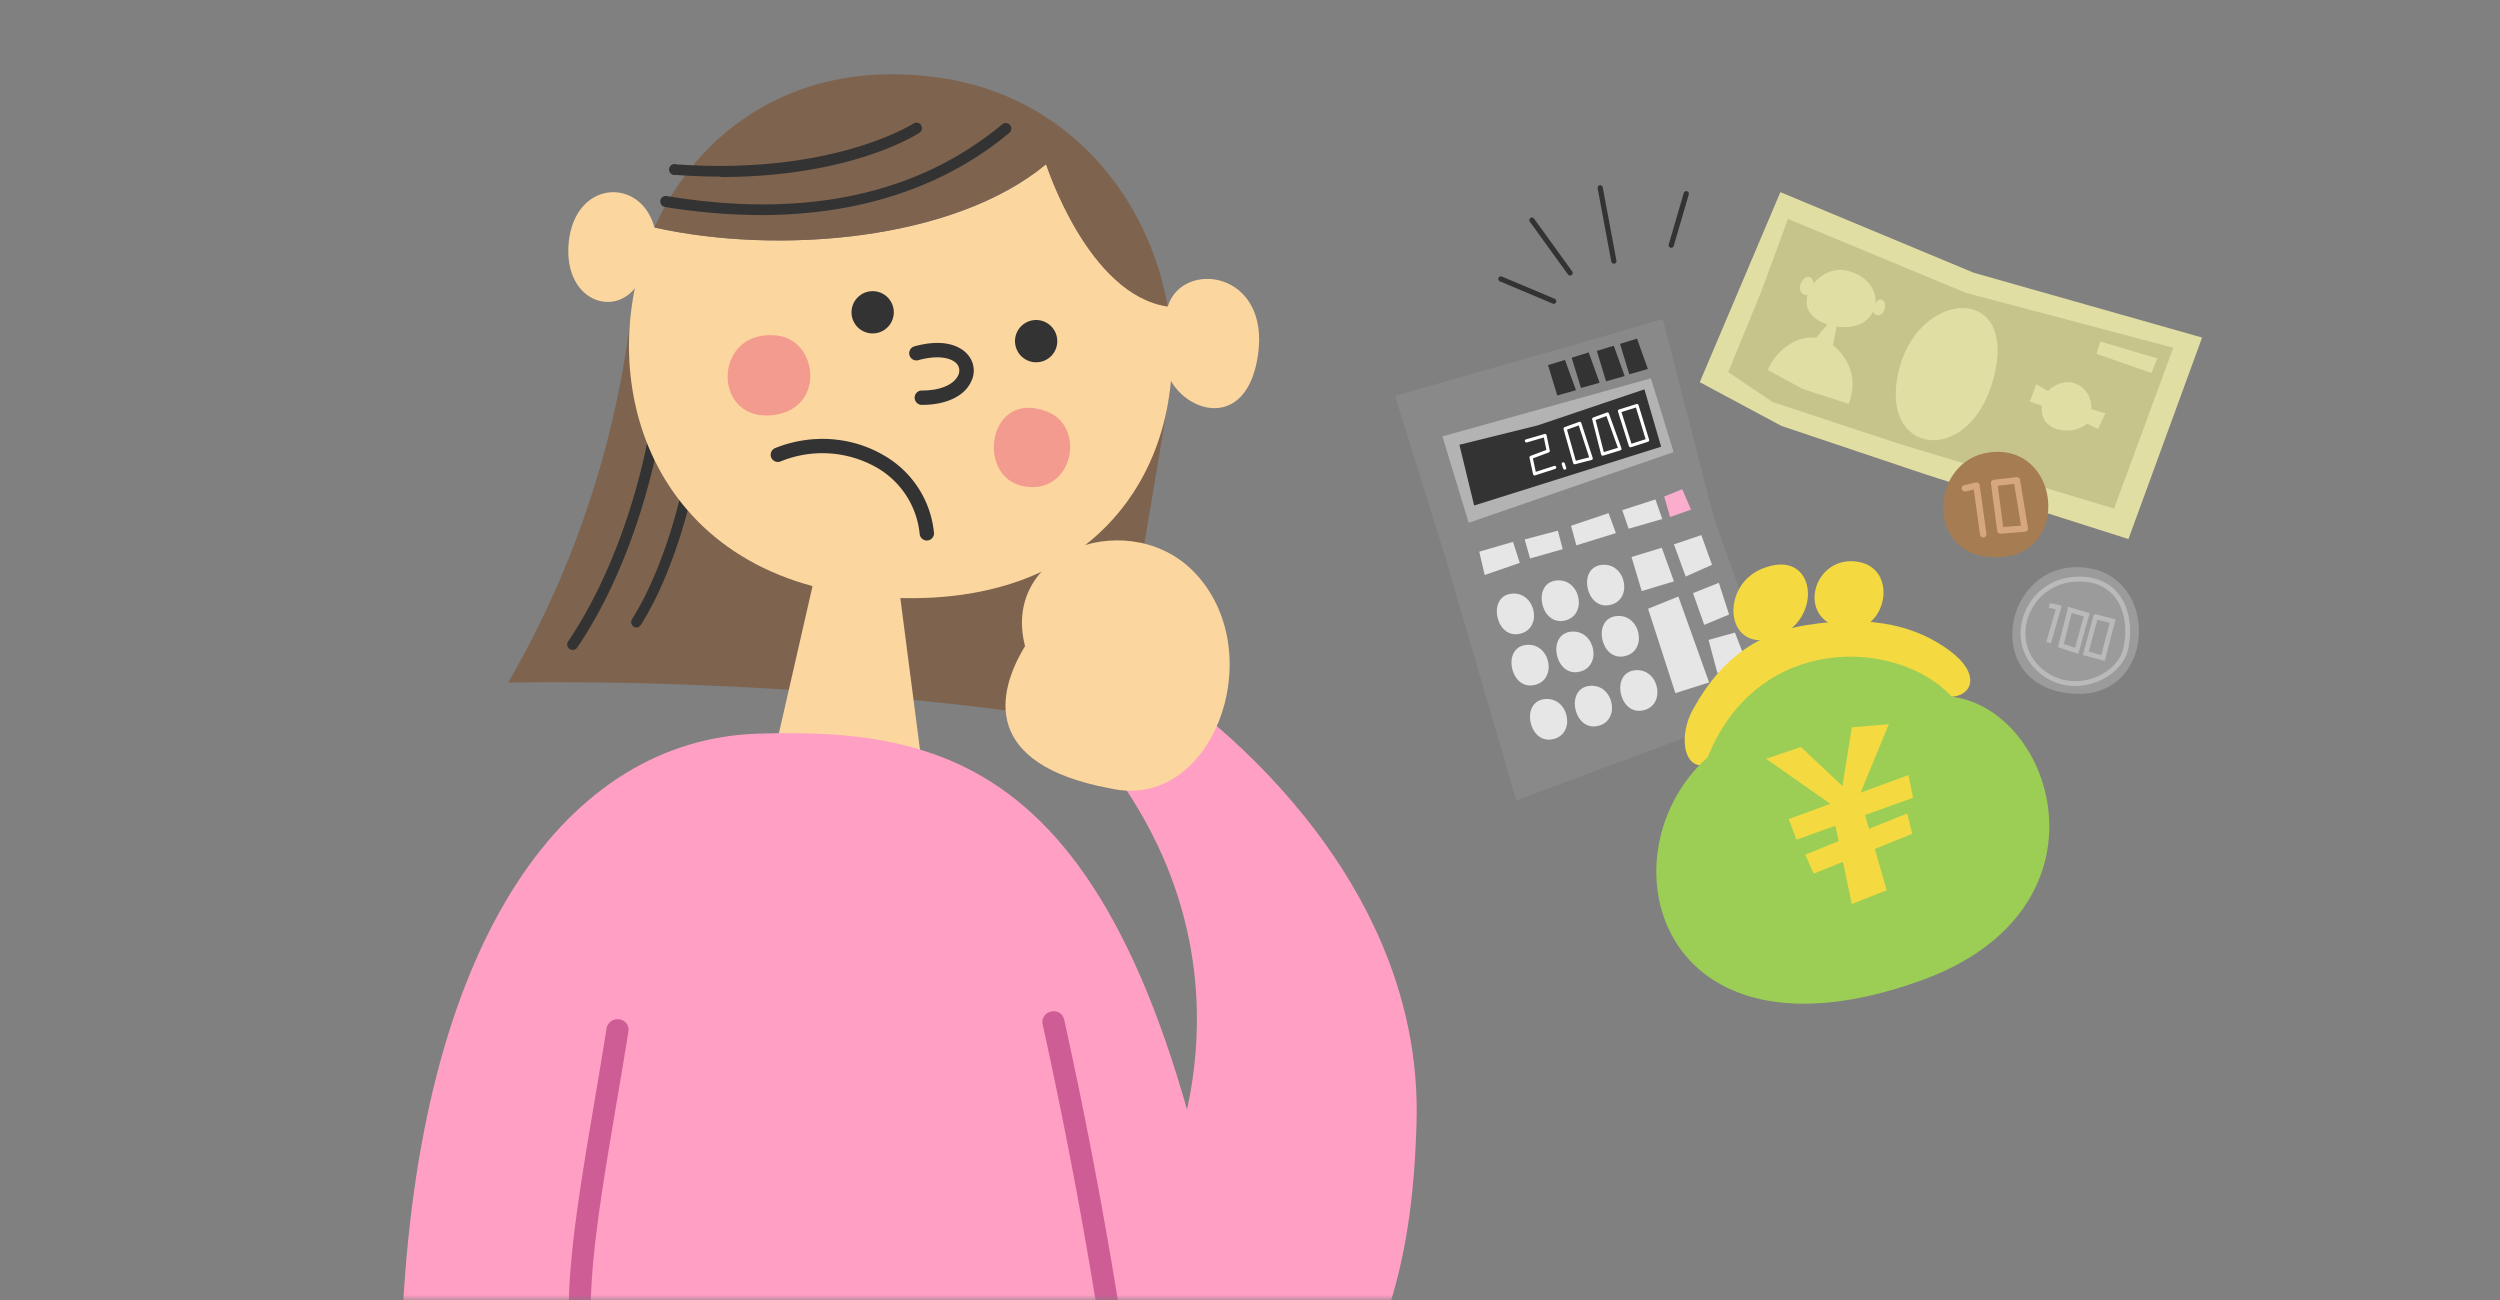 <svg xmlns="http://www.w3.org/2000/svg" width="250" height="130" fill="none"><rect width="100%" height="100%" fill="#808080" stroke="none"/><g clip-path="url(#a)"><mask id="b" width="124" height="130" x="19" y="0" maskUnits="userSpaceOnUse" style="mask-type:luminance"><path fill="#fff" d="M142.875.012H19.228V130h123.647V.012Z"/></mask><g mask="url(#b)"><path fill="#7E644F" d="M117.004 38.987s-2.811 17.163-5.738 33.66c0 0-25.543-4.84-60.45-4.397A95.946 95.946 0 0 0 62.991 32.32l54.013 6.668Z"/><path fill="#333" d="M57.273 64.995a.538.538 0 0 0 .455-.243c6.34-9.384 8.19-21.02 8.211-21.136a.549.549 0 0 0-.465-.634.538.538 0 0 0-.623.465c0 .106-1.85 11.52-8.032 20.682a.55.55 0 0 0 .454.866Zm6.341-2.24a.538.538 0 0 0 .465-.254c3.583-5.654 5.19-13.527 5.284-13.865a.55.55 0 0 0-1.056-.212c0 .075-1.628 8.011-5.105 13.486a.56.56 0 0 0 .17.76.529.529 0 0 0 .295.085"/><path fill="#FCD69F" d="M65.442 22.744c12.365 2.759 29.94 1.353 39.177-6.34 0 0 4.227 13.03 12.153 14.192 2.589 14.86-6.267 31.07-29.528 29.052-22.467-1.944-28.417-22.193-21.802-36.904Z"/><path fill="#7E644F" d="M104.619 16.414c-9.237 7.683-26.812 9.088-39.177 6.34C69.819 13.012 79.71 5.709 93.977 7.77c12.914 1.87 20.893 12.005 22.795 22.89-7.979-1.162-12.153-14.192-12.153-14.192"/><path fill="#333" d="M92.222 40.488c2.378 0 4.228-.867 4.894-2.335a2.42 2.42 0 0 0-.328-2.674c-.476-.571-1.955-1.786-5.38-.835a.719.719 0 0 0 .381 1.384c2.114-.592 3.424-.2 3.91.37a1.057 1.057 0 0 1 .117 1.141c-.35.75-1.47 1.522-3.678 1.512a.72.72 0 0 0 0 1.437h.084Zm-8.782 3.456a12.682 12.682 0 0 0-5.928.866.72.72 0 1 0 .55 1.332 11.001 11.001 0 0 1 9.68.655 8.634 8.634 0 0 1 4.227 6.616.719.719 0 0 0 1.402.129.709.709 0 0 0 .025-.277 10.04 10.04 0 0 0-4.968-7.704 11.952 11.952 0 0 0-5.03-1.617m1.754-12.714a2.113 2.113 0 1 0 4.227 0 2.113 2.113 0 0 0-4.227 0Zm16.349 2.885a2.115 2.115 0 0 0 2.526 2.073 2.11 2.11 0 0 0 1.661-1.66 2.118 2.118 0 0 0-.899-2.17 2.112 2.112 0 0 0-3.288 1.757Z"/><path fill="#F49B8F" d="M77.723 33.555c4.227.497 4.882 7.715-.846 7.99-5.727.274-5.506-8.719.846-7.99Zm27.001 7.61c3.932 1.532 2.569 8.348-2.325 7.471-4.893-.877-3.635-9.807 2.325-7.472Z"/><path fill="#FCD69F" d="M65.443 22.744c-1.364-5.072-7.958-4.756-8.571 1.5-.613 6.257 5.422 7.885 7.303 3.414 1.88-4.47 1.268-4.914 1.268-4.914Zm51.329 7.916c1.438-4.724 10.304-3.615 9.015 4.924-1.289 8.54-9.057 5.126-9.374.35-.317-4.778.359-5.285.359-5.285M89.454 55.336l3.699 28.534-17.343-1.437 6.193-27.097h7.45Z"/><path fill="#333" d="M76.085 21.508c9.88 0 18.367-2.8 24.898-8.264a.56.56 0 0 0-.708-.856c-8.454 7.059-19.741 9.51-33.607 7.217a.55.55 0 0 0-.634.455.56.56 0 0 0 .455.634c3.171.528 6.38.8 9.596.814Z"/><path fill="#333" d="M72.069 17.703c12.988 0 19.572-4.227 19.878-4.428a.548.548 0 1 0-.602-.92c-.085.053-8.138 5.19-23.704 4.08a.55.55 0 1 0-.074 1.057c1.574.116 3.075.169 4.502.169"/><path fill="#FF9FC4" d="M124.201 137.398c-8.961-58.97-26.42-64.751-48.412-64.033-19.023.613-33.449 20.196-35.488 57.29-1.533 27.89 17.754 31.314 17.754 31.314l1.48 22.584 66.304-1.12-1.638-46.035Z"/><path fill="#CE5D95" d="M114.341 158.154h.106a1.067 1.067 0 0 0 .763-.384 1.067 1.067 0 0 0 .231-.821 513.974 513.974 0 0 0-9.015-54.954 1.062 1.062 0 0 0-.472-.705 1.05 1.05 0 0 0-.838-.13 1.065 1.065 0 0 0-.406.159 1.064 1.064 0 0 0-.44 1.151 508.546 508.546 0 0 1 8.972 54.701 1.114 1.114 0 0 0 1.057 1.004m-39.366-10.6c1.3 0 2.674 0 4.132-.159a1.05 1.05 0 0 0 1.012-.732c.046-.142.061-.292.045-.441a1.059 1.059 0 0 0-.733-1.012 1.042 1.042 0 0 0-.44-.044c-8.73.591-14.12-.603-16.994-3.784-4.67-5.178-2.843-16.042-.306-31.081.39-2.272.792-4.65 1.183-7.123a1.054 1.054 0 0 0-.496-1.128 1.063 1.063 0 0 0-.413-.14 1.123 1.123 0 0 0-1.268.909c-.39 2.473-.792 4.84-1.173 7.112-2.642 15.652-4.555 26.97.846 32.931 2.842 3.17 7.545 4.66 14.637 4.66"/><path fill="#FF9FC4" d="M114.87 121.545s14.446-24.422-6.669-48.328l7.821-4.945s26.568 16.866 25.627 44.227c-.243 7.155-1.056 23.652-12.269 33.374-11.213 9.723-14.51-24.328-14.51-24.328Z"/><path fill="#FCD69F" d="M111.002 78.83c10.103 2.388 16.021-13.158 8.708-21.306-6.341-7.102-19.709-2.663-17.205 7.091-2.853 4.682-4.354 11.794 8.455 14.214"/></g></g><g clip-path="url(#c)"><path fill="#898989" d="m139.5 39.578 17.635-5.023 9.14-2.652 5.11 19.852 6.575 18.464-26.331 9.825-7.048-24.162-5.081-16.304Z"/><path fill="#B3B3B3" d="m144.244 43.637 2.622 8.64 20.498-7.068-2.275-7.376-20.845 5.804Z"/><path fill="#333" d="m145.94 44.476 1.476 6.074 18.695-5.881-1.668-5.737-10.674 3.606-7.829 1.938ZM154.801 36.512l.926 3.037 1.87-.53-1.099-3.028-1.697.52ZM157.164 35.77l.935 3.027 1.861-.52-1.09-3.038-1.706.53ZM162.003 34.39l.926 3.038 1.861-.53-1.09-3.038-1.697.53ZM159.68 35.095l.925 3.037 1.861-.53-1.089-3.028-1.697.52Z"/><path fill="#E6E6E6" d="m147.927 55.169.54 2.333 3.509-1.215-.675-2.102-3.374.983ZM152.468 53.944l.54 1.9 3.268-.926-.492-1.851-3.316.877ZM157.105 52.575l.531 1.957 3.953-1.224-.733-1.996-3.751 1.263ZM162.225 51.013l.636 1.86 3.365-.973-.684-1.957-3.317 1.07Z"/><path fill="#FCACCD" d="m166.419 49.654.589 2.044 2.092-.733-.878-2.044-1.803.733Z"/><path fill="#E6E6E6" d="M151.234 59.362c-2.507.174-1.726 4.349.549 4.05 2.546-.328 1.881-4.213-.549-4.05ZM155.717 58.042c-2.507.173-1.726 4.348.55 4.05 2.545-.329 1.88-4.214-.55-4.05ZM160.258 56.48c-2.507.173-1.726 4.348.55 4.05 2.545-.329 1.88-4.214-.55-4.05ZM152.699 64.483c-2.507.173-1.726 4.348.55 4.05 2.545-.329 1.88-4.214-.55-4.05ZM157.183 63.161c-2.507.174-1.726 4.349.549 4.05 2.546-.328 1.88-4.214-.549-4.05ZM161.724 61.6c-2.507.173-1.726 4.348.55 4.049 2.545-.328 1.88-4.214-.55-4.05ZM154.551 69.901c-2.507.174-1.726 4.348.549 4.05 2.546-.328 1.88-4.214-.549-4.05ZM159.034 68.58c-2.507.174-1.726 4.349.55 4.05 2.545-.328 1.88-4.214-.55-4.05ZM163.575 67.018c-2.507.174-1.726 4.349.55 4.05 2.545-.328 1.88-4.214-.55-4.05ZM164.809 60.876l2.729 8.437 3.374-1.07-3.075-8.591-3.028 1.224ZM163.151 55.699l1.022 3.413 3.22-.974-1.215-3.365-3.027.926ZM167.393 54.436l1.176 3.22 2.633-1.176-1.071-2.97-2.738.926ZM169.302 59.314l1.119 3.172 2.487-1.031-1.022-3.172-2.584 1.031ZM170.854 63.99l.888 3.317 2.921-1.022-1.167-3.027-2.642.733Z"/><path stroke="#fff" stroke-linecap="round" stroke-linejoin="round" stroke-width=".318" d="m152.642 44.09 1.86-.54.319 1.543-1.717.646.357 1.649 2.006-.646M156.325 46.385l.144.425M156.508 42.866l.964 3.403 1.649-.424-1.148-3.51-1.465.53ZM159.372 41.902l.896 3.51 1.726-.531-1.253-3.48-1.369.5ZM161.946 41.101l1.099 3.471 1.716-.55-1.06-3.47-1.755.55Z"/><path fill="#F4DA40" d="M170.469 76.506c-2.15.376-2.623-3.009-1.157-5.593 1.465-2.584 4.406-7.289 11.29-8.397 6.884-1.11 11.223.231 14.366 2.555 3.143 2.323 2.246 4.473.222 4.599-2.025.125-24.721 6.836-24.721 6.836Z"/><path fill="#9CCE55" d="M170.777 75.705c-10.721 9.594-5.177 31.837 21.26 22.369 19.765-7.077 13.489-27.122 3.143-28.404-5.322-5.785-19.341-6.518-24.403 6.035Z"/><path fill="#F4DA40" d="M176.157 56.894c-4.252 1.784-3.586 8.543 1.35 6.865 4.937-1.678 4.175-9.188-1.35-6.865Z"/><path fill="#F4DA40" d="M183.138 62.438c-3.259-1.61-1.446-6.845 2.555-6.276 4.792.675 2.603 8.831-2.555 6.276ZM176.61 75.879l3.481-1.177 4.156 3.905.935-5.871 3.702-.319-2.941 7.135 2.729 9.468-3.49 1.38-2.092-9.98-6.48-4.541Z"/><path fill="#F4DA40" d="m178.867 81.915 11.975-4.407.462 2.266-11.647 4.194-.79-2.053ZM180.525 85.463l.839 1.9 9.863-3.983-.511-2.034-10.191 4.117Z"/><path fill="#E0DEA2" d="m169.977 38.219 8.06-19.004 19.342 8.06 22.831 6.48-7.366 20.15-20.296-6.469-14.395-4.84-8.176-4.377Z"/><path fill="#C6C38B" d="m172.821 37.216 3.317-8.09 2.661-7.23 17.77 7.385 20.758 5.496-5.92 16.082-21.462-6.47-12.669-4.184-4.455-2.989Z"/><path fill="#E0DEA2" d="M189.984 36.657c2.169-7.761 11.762-8.195 9.41 1.041-2.353 9.237-11.917 7.897-9.41-1.041ZM202.98 40.166l.637-1.735 1.176.665c2.16-2.005 4.483-.24 4.348 1.813l1.389.424-.723 1.572-1.1-.53c-1.658 1.33-4.859.722-4.512-1.794l-1.224-.424.009.01ZM210.028 34.15l-.376 1.235 5.496 1.918.588-1.465-5.708-1.688ZM184.565 27.035c-3.086-.637-6.316 4.425-1.321 5.534 4.994 1.109 5.929-4.58 1.321-5.534Z"/><path fill="#E0DEA2" d="M180.081 28.356c-.434 1.04.752 1.571 1.148.723.549-1.206-.588-2.044-1.148-.723ZM187.37 30.621c-.376.926.733 1.244 1.032.453.444-1.166-.569-1.6-1.032-.453ZM183.022 32.077l-1.408 1.717c-1.87-.347-4.03 1.243-4.849 3.2l3.509 1.91 4.599 1.484c1.427-3.78-1.581-5.862-1.581-5.862l.424-2.14-.684-.328-.01.02Z"/><path fill="#A67C52" d="M198.96 45.238c-6.171.79-6.605 10.991 1.167 10.47 6.99-.472 5.852-11.367-1.167-10.47Z"/><path stroke="#333" stroke-linecap="round" stroke-linejoin="round" stroke-width=".521" d="m161.387 26.109-1.369-7.328M167.123 24.518l1.504-5.148M157.009 27.295l-3.818-5.284M150.086 27.893l5.284 2.227"/><path stroke="#D6A77C" stroke-linecap="round" stroke-linejoin="round" stroke-width=".646" d="m196.492 48.825 1.157-.26.675 4.859M199.413 48.294l.627 4.754 2.439-.193-.79-4.82-2.276.26Z"/><path fill="#9B9B9B" d="M207.522 56.721c-7.472.154-9.285 12.293.067 12.66 8.408.327 8.437-12.843-.067-12.66Z"/><path stroke="#BABABA" stroke-miterlimit="10" stroke-width=".482" d="M208.216 57.917c-5.13-.26-7.704 5.602-4.512 8.822 3.191 3.22 8.127 1.109 8.841-1.745.713-2.854-.116-6.865-4.329-7.087v.01Z"/><path stroke="#BABABA" stroke-miterlimit="10" stroke-width=".482" d="m204.928 60.549.945.202-1.012 3.52M207.001 60.992l-.916 3.568 1.582.52 1.002-3.596-1.668-.492ZM209.566 61.677l-.983 3.654 1.716.472.964-3.692-1.697-.434Z"/></g><defs><clipPath id="a"><path fill="#fff" d="M40.285.012h119.42V130H40.285z"/></clipPath><clipPath id="c"><path fill="#fff" d="M139.5 18.521h80.71v81.848H139.5z"/></clipPath></defs></svg>